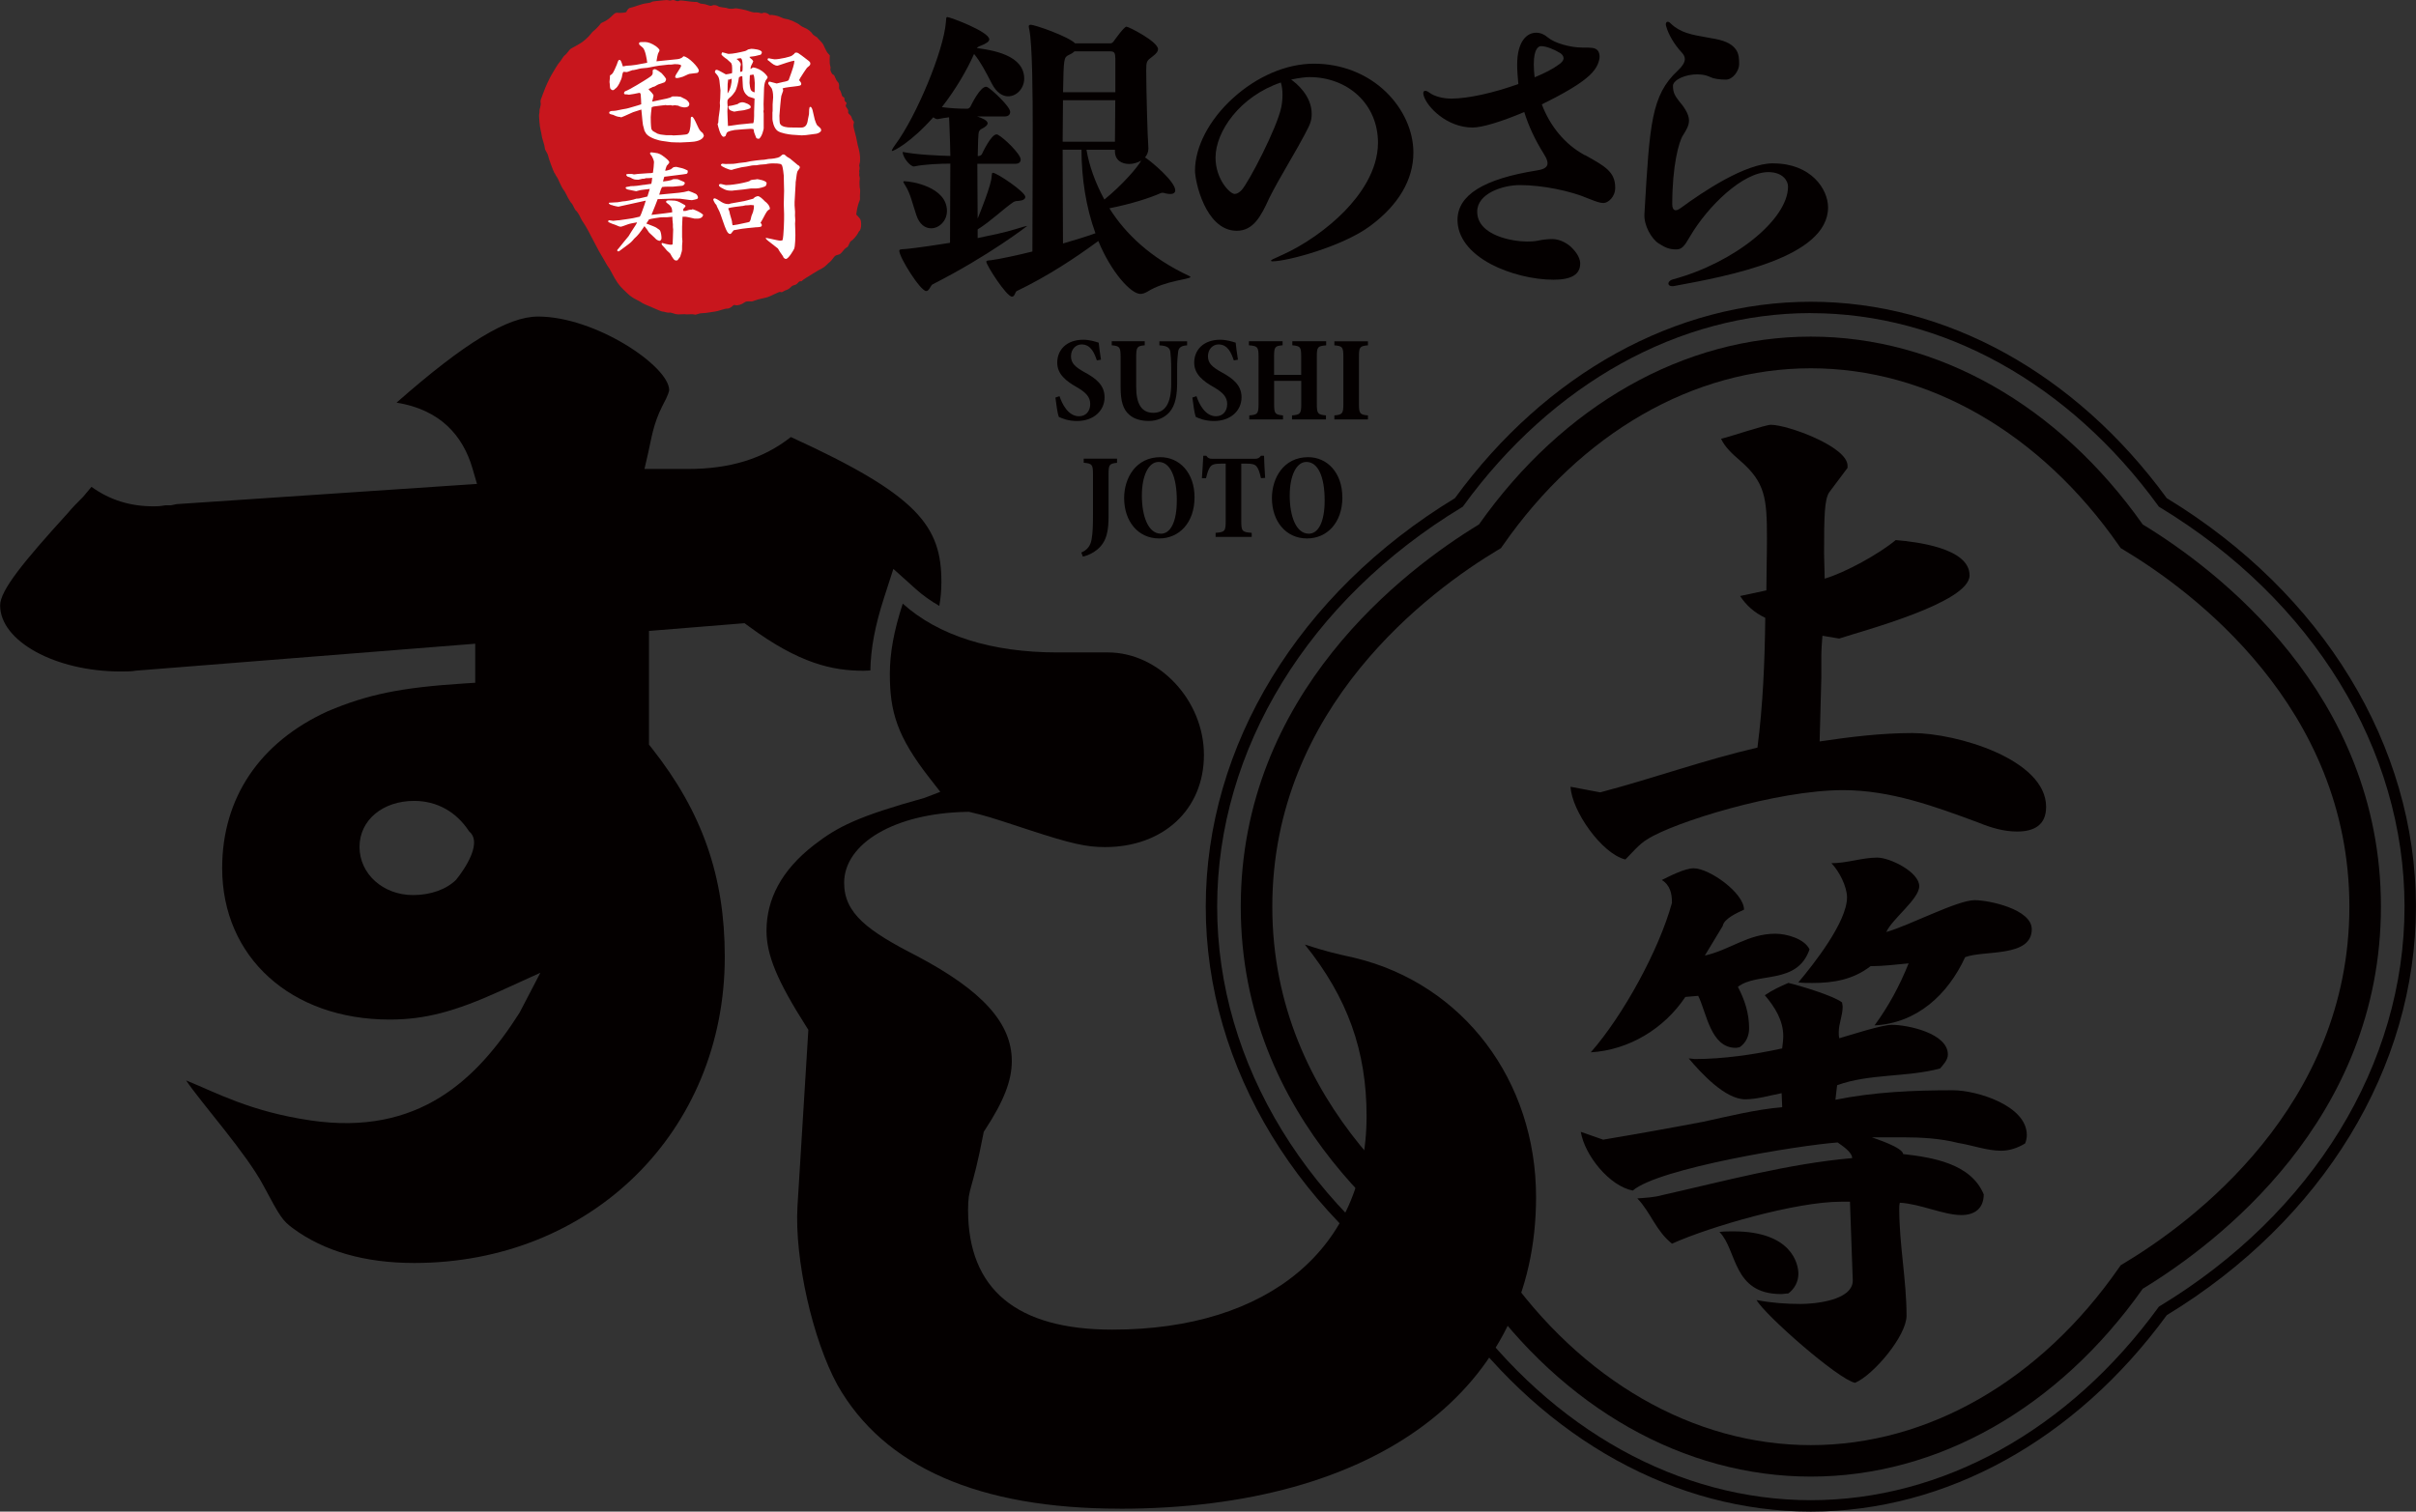 <?xml version="1.0" encoding="UTF-8"?>
<svg id="_レイヤー_2" data-name="レイヤー 2" xmlns="http://www.w3.org/2000/svg" viewBox="0 0 370.61 231.94">
  <rect x="0" y="0" width="370.61" height="231.94" fill="#333333" stroke="none"/>
  <defs>
    <style>
      .cls-1 {
        fill: #fff;
      }

      .cls-2 {
        fill: #040000;
      }

      .cls-3 {
        fill: #c8161d;
      }
    </style>
  </defs>
  <g id="_レイヤー_1-2" data-name="レイヤー 1">
    <g>
      <path class="cls-2" d="M114.22,95.63l.6.44c7.8,5.77,12.92,6.85,17.65,6.85.35,0,.7-.02,1.04-.04.06-3.4.72-6.88,2.11-11.19l1.42-4.4,3.44,3.09c1.08.97,2.29,1.83,3.61,2.59.2-1.13.32-2.35.32-3.66,0-8.58-3.52-13.31-23.09-22.25-4.25,3.34-9.33,4.9-15.87,4.9h-6.59l.56-2.43c.53-2.3.75-4.36,2.16-7.19,1.04-1.9,1.07-2.43,1.07-2.49,0-3.63-11.27-11.28-20.12-11.28-4.62,0-11.22,3.99-21.7,13.21,6.71,1.08,10.19,5.07,11.65,10.1l.69,2.37-46.06,3.1-.88.18h-.85c-.95.16-1.22.16-1.8.16-3.63,0-6.71-.96-9.55-2.99l-1.27,1.52-.06.06c-.81.81-1.57,1.57-2.39,2.55-6.68,7.34-10.29,11.76-10.29,14.06,0,5.49,8.47,10.14,18.49,10.14.95,0,1.64,0,2.46-.14h.08s51.85-4.12,51.85-4.12v5.99l-1.86.12c-9.54.62-14.6,1.65-20.76,4.25-10.45,4.76-16.2,13.31-16.2,24.07,0,13.68,10.57,23.24,25.69,23.24,5.35,0,9.96-1.19,17.03-4.41l6.09-2.77-3.2,6.14c-6.48,10.18-15.43,18.98-32.09,16.51-9.27-1.37-14.46-4.28-19.05-6.13,2.35,3.5,9.19,11.11,11.85,16.12,2.6,4.88,2.94,5.37,4.51,6.55,4.78,3.54,11.05,5.34,18.63,5.34,27.16,0,47.64-20.2,47.64-46.98,0-12.34-3.45-22.21-11.2-32.02l-.43-.54v-17.44l14.69-1.19ZM70,134.96c-1.51,1.51-3.94,2.38-6.64,2.38-4.6,0-8.21-3.25-8.21-7.39s3.6-7.06,8.37-7.06c3.48,0,6.47,1.65,8.43,4.66l.31.31.11.16c1.51,2.27-2.33,6.88-2.38,6.93Z"/>
      <path class="cls-2" d="M279.11,113.77c4.63-.69,9.44-1.29,14.25-1.29,6.78,0,20.51,4.03,20.51,11.33,0,2.83-1.89,3.78-4.46,3.78-2.06,0-4.03-.6-5.92-1.37-6.7-2.49-13.48-4.98-20.77-4.98-10.21,0-26.09,4.98-30.04,7.55-1.2.69-2.4,2.15-3.35,3.09-3.6-.86-8.24-7.47-8.41-11.16l4.55.86c8.15-2.15,15.97-4.98,24.12-6.87.86-6.61,1.12-13.3,1.2-19.91-1.63-.77-2.92-1.89-3.86-3.35l4.03-.86c0-2.57.09-5.24.09-7.98,0-6.18-.26-8.58-4.12-11.93-1.2-1.03-2.32-2.06-2.92-3.35,1.46-.34,6.78-2.15,7.64-2.15,2.57,0,11.76,3.35,11.76,6.27v.34l-2.83,3.78c-.69,1.12-.77,3.43-.77,9.36,0,1.2.09,2.49.09,3.86,3.18-.94,8.33-3.78,10.9-5.92,3.09.26,11.33,1.2,11.33,5.41s-16.4,8.5-20,9.7l-2.57-.43c-.09,1.12-.17,2.23-.17,3.26v3.18l-.26,9.79Z"/>
      <path class="cls-2" d="M283.77,184.39h-1.37c-6.87,0-20,3.78-25.92,6.44-2.49-1.98-3.26-4.81-5.32-6.95,1.37-.09,2.66-.17,3.86-.51,9.53-2.15,19.31-4.81,29.1-5.67,0-.94-1.63-1.97-2.23-2.4-5.92.43-27.47,3.95-31.42,7.38-3.6-.69-7.38-5.41-7.98-9.01l3.43,1.2c5.15-.86,10.39-1.8,15.37-2.75,3.95-.86,8.07-1.89,12.1-2.23l-.09-2.15c-1.8.34-3.78.94-5.58.94-3.09,0-6.78-4.03-8.67-6.27.34,0,.69.09.94.09,4.38,0,9.1-.69,13.39-1.63.09-.69.17-1.37.17-1.89,0-2.4-1.29-4.46-2.83-6.27,1.12-.77,2.4-1.37,3.61-1.89,1.8.43,6.95,1.97,8.24,3,0,.17.09.43.09.69,0,1.29-.6,2.57-.6,3.86,0,.34,0,.6.09.94,1.8-.52,6.52-2.06,8.07-2.06,2.4,0,8.58,1.29,8.58,4.55,0,.86-.69,1.55-1.2,2.15-5.06,1.37-10.9.77-15.79,2.57l-.26,2.23c5.92-1.2,12.02-1.46,18.03-1.46,3.6,0,11.33,2.32,11.33,6.87,0,.43-.09.86-.26,1.29-1.12.69-2.4,1.12-3.69,1.12-2.15,0-4.46-.86-6.61-1.2-2.66-.69-5.67-.86-8.41-.86h-4.81c.69.26,4.72,1.55,4.81,2.57,4.55.52,10.39,1.46,12.36,6.18,0,2.15-1.37,3.18-3.43,3.18-2.75,0-6.27-1.72-9.44-1.89-.09.34-.09.69-.09.94,0,5.49,1.12,10.99,1.12,16.39,0,3.09-5.06,9.1-7.9,10.3-2.57-.51-13.82-10.39-15.11-12.7,2.23.43,4.46.6,6.78.6,2.06,0,7.98-.51,7.98-3.6l-.43-12.1ZM258.53,152.97c-3.26,4.89-8.67,8.15-14.51,8.5,4.98-5.67,10.47-15.71,12.45-22.92v-.17c0-1.2-.26-2.57-1.55-3.35,1.2-.6,3.52-1.8,4.89-1.8,2.4,0,7.72,3.78,7.72,6.35-.94.43-3.09,1.37-3.26,2.49l-2.75,4.55c3.86-.86,6.61-3.35,10.82-3.35,1.72,0,4.46.77,5.24,2.4-1.89,5.49-7.98,3.43-10.99,5.75,1.03,1.97,1.72,4.03,1.72,6.35,0,1.12-.43,2.23-1.46,2.92-.17,0-.34.09-.6.09-3.86,0-4.46-5.41-5.75-7.98l-1.97.17ZM265.91,188.94c8.93,0,9.96,4.98,9.96,6.52,0,1.2-.6,2.32-1.55,3.01-.43,0-.69.09-1.12.09-7.47,0-6.7-6.78-9.44-9.53.77-.09,1.37-.09,2.15-.09ZM287.54,157.35c2.15-2.92,3.86-6.09,5.24-9.53-1.89.17-3.86.43-5.84.43-2.66,2.06-5.67,2.58-8.93,2.58-.77,0-1.37,0-2.15-.09,2.32-2.75,7.47-9.27,7.47-13.05,0-1.63-1.2-4.03-2.4-5.24,2.4,0,4.72-.86,7.04-.86,1.97,0,6.44,2.23,6.44,4.38,0,1.97-4.12,4.98-5.06,7.04,3.61-1.03,10.9-4.89,13.56-4.89,2.15,0,8.76,1.37,8.76,4.46,0,4.38-7.38,3.18-10.22,4.29-2.66,5.75-7.38,10.13-13.91,10.47Z"/>
      <g>
        <path class="cls-2" d="M168.26,55.31c-.39-1.16-.93-2.46-2.35-2.46-.88,0-1.62.73-1.62,1.81s.65,1.66,2.09,2.46c1.79.97,3.06,2,3.06,3.84,0,2.03-1.64,3.64-4.24,3.64-.63,0-1.19-.09-1.68-.22-.5-.15-.82-.28-1.1-.41-.19-.48-.39-1.88-.52-2.97l.63-.21c.37,1.14,1.31,3.08,2.99,3.08,1.05,0,1.72-.77,1.72-1.88s-.71-1.79-2.02-2.56c-1.68-.95-3.04-2-3.04-3.79,0-1.94,1.42-3.51,3.99-3.51.99,0,1.9.3,2.37.45.06.71.19,1.51.35,2.61l-.63.11Z"/>
        <path class="cls-2" d="M182.12,52.99c-.95.04-1.33.37-1.4,1.01-.07.6-.15,1.23-.15,2.72v2c0,1.85-.24,3.45-1.18,4.53-.77.86-1.92,1.34-3.14,1.34-1.12,0-2.22-.24-3.02-.95-.93-.8-1.33-2.05-1.33-4.2v-4.59c0-1.6-.13-1.75-1.36-1.87v-.62h5.06v.62c-1.18.11-1.31.26-1.31,1.87v4.52c0,2.63.84,3.97,2.63,3.97s2.74-1.42,2.74-4.44v-2.18c0-1.46-.07-2.18-.13-2.72-.09-.62-.45-.95-1.68-1.01v-.62h4.25v.62Z"/>
        <path class="cls-2" d="M189.27,55.31c-.39-1.16-.93-2.46-2.35-2.46-.88,0-1.62.73-1.62,1.81s.65,1.66,2.09,2.46c1.79.97,3.06,2,3.06,3.84,0,2.03-1.64,3.64-4.24,3.64-.63,0-1.19-.09-1.68-.22-.5-.15-.82-.28-1.1-.41-.19-.48-.39-1.88-.52-2.97l.63-.21c.37,1.14,1.31,3.08,2.99,3.08,1.05,0,1.72-.77,1.72-1.88s-.71-1.79-2.02-2.56c-1.68-.95-3.04-2-3.04-3.79,0-1.94,1.42-3.51,3.99-3.51.99,0,1.9.3,2.37.45.06.71.19,1.51.35,2.61l-.63.11Z"/>
        <path class="cls-2" d="M203.44,52.99c-1.31.11-1.44.22-1.44,1.74v7.26c0,1.49.15,1.62,1.4,1.75v.62h-5.21v-.62c1.27-.11,1.42-.26,1.42-1.74v-3.56h-4.16v3.56c0,1.49.15,1.62,1.36,1.74v.62h-5.17v-.62c1.25-.11,1.42-.24,1.42-1.74v-7.28c0-1.51-.17-1.62-1.48-1.74v-.62h5.17v.62c-1.16.11-1.31.22-1.31,1.74v2.8h4.16v-2.8c0-1.51-.15-1.62-1.36-1.74v-.62h5.19v.62Z"/>
        <path class="cls-2" d="M204.69,64.36v-.62c1.23-.11,1.38-.28,1.38-1.77v-7.17c0-1.55-.13-1.7-1.38-1.81v-.62h5.15v.62c-1.27.11-1.38.26-1.38,1.81v7.17c0,1.47.13,1.66,1.38,1.77v.62h-5.15Z"/>
        <path class="cls-2" d="M171.36,71.01c-1.19.13-1.31.26-1.31,1.81v6.36c0,2.15-.22,3.9-1.74,5.15-.65.54-1.46.91-2.2,1.08l-.24-.63c.9-.37,1.4-1.03,1.57-1.98.19-.99.22-2.22.22-3.81v-6.18c0-1.55-.13-1.68-1.42-1.81v-.62h5.11v.62Z"/>
        <path class="cls-2" d="M183.24,76.29c0,3.94-2.37,6.33-5.43,6.33-3.25,0-5.37-2.65-5.37-6.2,0-3.06,1.79-6.27,5.56-6.27,2.97,0,5.24,2.44,5.24,6.14ZM175.16,76.03c0,3.17.97,5.86,2.93,5.86,1.44,0,2.43-1.75,2.43-5.11,0-3.62-1.01-5.9-2.8-5.9-1.57,0-2.56,2.18-2.56,5.15Z"/>
        <path class="cls-2" d="M193.43,73.36c-.21-.93-.41-1.49-.69-1.81-.28-.32-.75-.41-1.49-.41h-.84v8.83c0,1.53.13,1.68,1.6,1.79v.62h-5.54v-.62c1.42-.11,1.55-.26,1.55-1.79v-8.83h-.67c-1.03,0-1.42.13-1.7.49-.26.32-.45.93-.65,1.75h-.63c.07-1.23.19-2.52.21-3.45h.45c.28.39.49.47.99.47h6.46c.45,0,.69-.11.95-.47h.47c.02.77.09,2.26.17,3.4l-.62.04Z"/>
        <path class="cls-2" d="M205.92,76.29c0,3.94-2.37,6.33-5.43,6.33-3.25,0-5.38-2.65-5.38-6.2,0-3.06,1.79-6.27,5.56-6.27,2.97,0,5.24,2.44,5.24,6.14ZM197.84,76.03c0,3.17.97,5.86,2.93,5.86,1.44,0,2.43-1.75,2.43-5.11,0-3.62-1.01-5.9-2.8-5.9-1.57,0-2.56,2.18-2.56,5.15Z"/>
      </g>
      <path class="cls-2" d="M157.6,34.65s-5.84,4.56-14.52,8.97c-.33.14-.52,1.04-1,1.04-.9,0-4.13-5.17-4.13-6.17,0-.24.24-.24.9-.28.47-.05,1.52-.1,6.88-.95,0-3.09.05-8.16.05-12.15-1.52,0-3.94.09-5.55.43h-.05c-.57,0-1.71-1.38-1.71-2.23,2.09.43,5.46.57,7.31.62,0-1.33-.19-5.93-.19-5.93-.47.05-1.04.14-1.76.28h-.05c-.19,0-.43-.14-.62-.28-3.51,3.94-6.08,5.17-6.31,5.17t-.05-.05c0-.09.14-.38.52-.9,3.28-4.41,7.45-14.48,7.78-18.84.05-.52,0-.76.24-.76.38,0,6.41,2.23,6.41,3.42,0,.33-.47.66-1.38,1-.14.05-.38.14-.52.33,2.33.33,7.26,1.04,7.26,4.7,0,1.47-1.14,2.71-2.47,2.71-.85,0-1.76-.57-2.47-1.9-1-1.95-1.8-3.46-2.75-4.6-1.09,2.47-2.8,5.41-4.94,8.16,1.47.19,2.71.24,3.61.24h.33c.1,0,.38-.14.47-.38.19-.38,1.47-2.99,2.37-2.99.05,0,.14.05.19.05.66.33,3.51,2.99,3.51,3.8,0,.33-.19.71-.85.71h-4.22c.76.24,1.61.62,1.61,1.04,0,.28-.33.57-.9.85-.28.14-.38.33-.43.43-.14.43-.14,1.85-.19,3.75h.14c.1,0,.43-.1.52-.33.05-.1,1.38-2.99,2.23-2.99.1,0,.14.05.19.05,1,.52,3.51,2.99,3.51,3.8,0,.33-.19.66-.81.66h-5.84c0,2.61.05,5.84.05,8.4.33-.76,2.14-5.27,2.14-6.45.05-.43.05-.57.19-.57.62,0,4.98,2.94,4.98,3.7,0,.38-.43.57-1.09.62-.14,0-.47,0-.76.19-1.52,1.04-3.46,2.94-5.46,4.18v1.33c2.09-.43,4.13-.85,5.84-1.38,1.04-.33,1.57-.47,1.71-.47h.05ZM140.56,32.99c-.57-1.66-.9-3.32-1.71-4.56-.19-.28-.28-.47-.28-.52,0-.1.05-.1.19-.1,1,0,6.5.85,6.5,4.56,0,1.52-1.19,2.66-2.42,2.66-.9,0-1.8-.57-2.28-2.04ZM175.87,24.31c.85.57,4.41,3.56,4.41,4.89,0,.38-.29.57-.76.57-.24,0-.43-.05-.71-.09-.14-.05-.28-.1-.47-.1-.09,0-.19,0-.28.05-1.71.76-4.51,1.66-7.88,2.33,2.47,3.94,6.36,7.64,12.25,10.39.1.05.19.1.19.14,0,.38-3.84.52-6.64,2.28-.33.19-.71.33-1.04.33-1.47,0-4.51-3.37-6.46-8.12-3.56,2.61-7.69,5.36-12.53,7.69-.24.14-.28.85-.71.85-.85,0-3.94-4.84-3.94-5.36,0-.19.24-.19.76-.24.95-.1,4.46-.85,6.31-1.33,0-4.41.05-11.91.05-18.32,0-5.79-.05-13.29-.52-15.71-.05-.19-.09-.38-.09-.52s.09-.24.28-.24c.71,0,5.79,1.8,6.83,2.85h5.36c.14,0,.33,0,.57-.33.14-.19,1.57-2.23,1.95-2.23.33,0,4.84,2.28,4.84,3.46,0,.29-.19.62-.81,1.09-.95.71-1,.76-1,2.23,0,2.56.19,10.2.33,11.82v.14c0,.52-.24,1-.52,1.33l.24.14ZM163.06,15.38c0,1.9-.05,4.08-.05,6.36h8.02c0-1.57.05-3.99.05-6.36h-8.02ZM163.01,22.98c0,5.36.05,11.01.05,14.38,1.8-.52,3.51-1.04,4.98-1.57-1.47-4.03-2.14-8.54-2.14-12.82h-2.9ZM171.08,8.88c0-.9-.24-1-.85-1h-5.41c-.19.19-.47.38-.9.57-.71.38-.76.38-.85,5.7h8.02v-5.27ZM171.03,22.98h-4.37c.43,2.47,1.33,5.03,2.75,7.64,2.8-2.28,5.08-4.94,5.65-5.98-.57.33-1.23.52-1.85.52-1.14,0-2.18-.57-2.18-1.95v-.24Z"/>
      <path class="cls-2" d="M212.6,14.1c-2.89-2.79-6.82-4.33-11.04-4.33s-8.76,1.94-12.47,5.33c-3.62,3.3-5.78,7.45-5.78,11.09,0,.71.35,3,1.4,5.21.87,1.83,2.44,4.01,5,4.01s3.73-2.24,4.96-4.95c.8-1.63,2-3.7,3.16-5.71.89-1.54,1.73-2.99,2.3-4.09.84-1.59,1.08-2.09,1.08-3.2,0-2.77-2.34-4.68-3.15-5.25,1.2-.26,2.26-.38,2.78-.38,2.9,0,5.56,1,7.49,2.81,1.97,1.84,3.05,4.41,3.05,7.25,0,4.34-2.79,8.11-5.12,10.51-2.64,2.71-6.25,5.24-9.65,6.75-1.4.61-1.64.75-1.64.85v.02l.02.02s.06.06.17.06c2.31,0,10.81-2.29,15.01-5.42,4.34-3.2,6.64-7.1,6.64-11.26,0-3.34-1.54-6.73-4.21-9.32ZM196.73,14.52c0,.7-.06,1.3-.18,1.91-.63,3.17-5.06,11.67-6.11,12.76-.38.38-.72.57-1.04.57-.73,0-2.94-2.25-2.94-5.58,0-4.01,3.75-9.4,10.02-11.52.16.51.25,1.15.25,1.86Z"/>
      <path class="cls-2" d="M243.1,23.81l-.12-.07c-2.9-1.6-5.19-4.34-6.47-7.73,3.1-1.5,5.52-2.93,6.82-4.01,1.54-1.24,1.89-2.28,2.03-3.06.06-.4-.02-.93-.31-1.23-.41-.41-.95-.41-2.13-.41h-.03c-.06,0-.11,0-.17,0-1.86,0-4.28-.7-5.26-1.54-.59-.5-1.17-.74-1.82-.74-1.4,0-2.91,1.29-2.91,4.9,0,.95.09,1.95.18,2.97-3.82,1.38-7.75,2.24-10.28,2.24-1.28,0-2.6-.35-3.31-.88-.41-.3-.69-.39-.86-.27-.15.11-.17.34-.06.72.5,1.7,3.53,4.87,7.51,4.87,1.44,0,4.39-.89,7.91-2.38.64,2.1,1.65,4.27,3.02,6.46.5.78.65,1.35.48,1.74-.17.38-.68.63-1.55.76-8.2,1.3-12.19,3.79-12.19,7.6,0,2.63,1.83,5.04,5.16,6.8,2.77,1.46,6.44,2.37,9.57,2.37,2.75,0,4.09-.81,4.09-2.48,0-1.14-1.02-2.16-1.36-2.5-.44-.44-1.61-1.26-2.92-1.26-.59,0-1.56.09-2.16.24-.65.14-1.31.14-1.78.14-1.97,0-7.58-.84-7.58-4.59,0-2.78,3.9-4.07,6.54-4.07,3.4,0,7.73.86,10.55,2.08.13.05.26.1.39.15.66.26,1.35.52,1.88.52.72,0,1.81-.93,1.81-2.34,0-2.45-1.55-3.3-4.63-5.01ZM239.85,8.92c0,.35-.29.71-.84,1.06-.82.6-2.03,1.24-3.6,1.88-.08-.65-.13-1.35-.13-1.99,0-2.52.79-2.79,1.13-2.79.81,0,2.09.54,2.93,1.07.23.15.5.41.5.76Z"/>
      <path class="cls-2" d="M271.98,25.06c-4.23,0-10.68,4.3-14.16,6.86-.42.31-.75.41-.97.3-.21-.11-.33-.43-.33-.88,0-5.91,1.01-9.62,1.65-10.58.54-.85.92-1.51.92-2.29,0-1.05-.94-2.28-1.49-2.91-.68-.87-.97-1.36-.97-2.4,0-.33.27-.68.76-.99,1.2-.75,3.44-1.09,4.97-.34.48.24,1.41.39,2.37.39,1.13,0,2.05-1.41,2.05-2.34,0-.74,0-1.65-.54-2.34-.67-.89-1.79-1.38-3.86-1.7l-.49-.09c-2.4-.42-4.14-.72-5.62-2.16-.19-.22-.42-.3-.57-.22-.16.09-.21.31-.13.6.35,1.31,1.25,2.84,2.4,4.08.34.36.49.69.48,1.05-.02.5-.37,1.07-1.09,1.74-4.04,3.76-4.3,8.19-5.07,21.34l-.04.71c-.09,1.7,1.08,3.76,2.18,4.46,1.08.7,1.71.92,2.72.92.82,0,1.23-.48,2.04-1.9,2.79-4.79,8.19-9.96,12.06-9.96,2.22,0,3.03,1.33,3.03,2.22,0,5.04-8.24,11.69-17.63,14.23-.54.15-.77.48-.71.73.04.17.21.32.58.32.09,0,.2,0,.32-.03,8.24-1.52,23.58-4.35,23.58-12.06,0-2.8-2.61-6.75-8.41-6.75Z"/>
      <path class="cls-2" d="M277.78,231.94c-20.72,0-40.61-10.98-54.6-30.14-23.94-14.56-38.22-37.98-38.22-62.68s14.28-48.12,38.22-62.68c13.99-19.16,33.88-30.14,54.6-30.14s40.61,10.98,54.6,30.14c23.94,14.56,38.22,37.98,38.22,62.68s-14.29,48.12-38.22,62.68c-14,19.16-33.89,30.14-54.6,30.14ZM277.78,48.04c-20.2,0-39.62,10.78-53.29,29.57l-.1.14-.15.09c-23.5,14.23-37.53,37.14-37.53,61.27s14.03,47.04,37.53,61.28l.15.09.1.14c13.67,18.79,33.09,29.57,53.29,29.57s39.62-10.78,53.29-29.56l.1-.14.15-.09c23.5-14.24,37.53-37.14,37.53-61.28s-14.03-47.04-37.53-61.28l-.15-.09-.1-.14c-13.67-18.79-33.09-29.56-53.29-29.56Z"/>
      <path class="cls-2" d="M277.78,226.57c-19.45,0-37.98-10.49-50.91-28.82-11.35-6.9-36.54-25.92-36.54-58.64s25.19-51.74,36.54-58.64c12.93-18.32,31.46-28.82,50.91-28.82s37.98,10.5,50.91,28.82c11.35,6.9,36.54,25.92,36.54,58.64s-25.19,51.74-36.54,58.64c-12.94,18.32-31.46,28.82-50.91,28.82ZM277.78,56.51c-17.99,0-35.2,9.9-47.23,27.16l-.3.43-.45.27c-10.41,6.24-34.63,24.07-34.63,54.75s24.22,48.51,34.63,54.75l.45.27.3.43c12.03,17.26,29.24,27.17,47.23,27.17s35.21-9.9,47.23-27.17l.3-.43.45-.27c10.41-6.24,34.63-24.07,34.63-54.75s-24.22-48.51-34.63-54.75l-.45-.27-.3-.43c-12.03-17.26-29.24-27.16-47.23-27.16Z"/>
      <path class="cls-2" d="M171.77,231.49c-21.59,0-36.16-6.38-43.31-18.98-3.83-7.02-6.59-19.33-6.13-27.4l1.67-27.09-.34-.54c-4.43-6.96-6.08-10.93-6.08-14.66,0-4.87,2.32-9.31,7.27-13.15,3.69-2.86,6.79-4.41,16.96-7.24l2.43-.93-1.63-2.09c-5.01-6.41-6.11-10.21-6.11-15.98,0-3.22.6-6.56,1.98-10.81,5.46,4.91,13.59,7.49,23.73,7.49.29,0,.58,0,.87,0h6.88c7.84,0,14.72,7.35,14.72,15.73s-6.24,14.14-15.18,14.14c-2.87,0-5.25-.54-11.57-2.61-1.06-.34-1.95-.63-2.72-.89-2.82-.92-4.1-1.34-6.35-1.86l-.21-.05h-.22c-11.27.18-18.94,4.9-18.94,10.89,0,4.71,3.62,7.38,11.24,11.27,10,5.3,14.48,10.27,14.48,16.08,0,3-1.23,6.16-4.1,10.54l-.21.33-.07.38c-1.74,9.05-2.33,8-2.33,11.6,0,12.18,7.45,18.36,22.13,18.36,24.05,0,39-12.56,39-32.77,0-9.96-2.89-18.15-9.47-26.32,3.21,1.05,4.61,1.37,7.5,2.01l.21.05c16.59,4.03,27.76,18.79,27.76,36.71,0,29.49-24.47,47.8-63.85,47.8Z"/>
      <path class="cls-3" d="M85.09,26.57c.15.31.3.58.35.61.04.03.23.42.42.86.21.48.43.89.55,1.04.12.13.31.44.42.68.3.64.73,1.36.85,1.43.06.03.2.28.33.56s.27.53.34.56c.14.08.48.6.71,1.11.1.23.31.59.47.8.29.4,1.03,1.76,1.9,3.47.28.55.63,1.19.8,1.45.16.25.44.73.61,1.05.17.33.38.67.46.76.08.09.27.39.41.67.77,1.48,1.23,2.17,1.92,2.81.24.23.52.49.64.61.43.41.82.68,1.45.99.36.18.66.35.67.38s.26.16.54.29c2.22.96,2.62,1.13,2.68,1.1.04-.01.26.03.49.1.23.07.49.1.57.07s.37.02.64.12c.35.13.64.17,1.03.14.3-.02.61-.03.69-.02.08,0,.21.02.3.03.08,0,.34,0,.58-.02.24-.02.51,0,.61.04.12.05.28.03.51-.07.2-.08.49-.14.73-.14.22,0,.67-.04.98-.1.31-.06.73-.12.92-.14.19-.02.65-.14,1.01-.26.36-.12.74-.21.83-.2.25.03.53-.09.83-.36.24-.22.27-.22.51-.16.3.08.91-.1,1.31-.39.2-.14.33-.19.62-.2.2,0,.41,0,.47.02.06.02.31-.05.55-.15.24-.1.78-.25,1.2-.33.66-.13.88-.2,1.68-.59.82-.39.95-.44,1.09-.38.12.05.23.03.38-.08.12-.08.37-.2.56-.26.23-.08.42-.21.58-.38.18-.2.31-.28.56-.34.25-.06.38-.14.55-.34.18-.21.27-.26.42-.25.14,0,.21-.02.24-.09.03-.06.34-.28.69-.49.36-.22.79-.49.97-.6.46-.3,1.14-.69,1.47-.85.15-.07.42-.28.6-.46.17-.18.4-.39.5-.46.1-.06.33-.32.5-.56.3-.41.35-.45.71-.54.33-.08.43-.15.63-.38.13-.16.32-.38.42-.49.1-.11.26-.24.36-.28.13-.05.23-.2.35-.5.09-.24.22-.45.3-.48.23-.09.94-.89,1.07-1.21.07-.16.16-.31.2-.33.16-.06.3-.58.28-1.06-.03-.62-.07-.74-.45-1.14l-.3-.32.06-.45c.07-.54.3-1.37.44-1.65.06-.11.09-.3.07-.43-.02-.13-.01-.46.01-.74.02-.28.02-.56,0-.63-.08-.21-.11-1.19-.05-1.45.03-.12.02-.34-.03-.47-.05-.13-.06-.32-.04-.42.03-.1.03-.23,0-.29s-.01-.22.03-.35c.04-.13.04-.33,0-.45-.05-.13-.04-.33.02-.49.15-.43.08-1.54-.14-2.29-.11-.36-.21-.81-.24-1-.06-.37-.18-.93-.45-1.93-.12-.45-.14-.69-.08-.9.07-.25.06-.31-.09-.48-.09-.11-.19-.3-.21-.43-.03-.15-.12-.31-.3-.47-.23-.21-.26-.26-.24-.47.02-.2-.01-.28-.2-.55-.22-.31-.22-.33-.12-.55.1-.21.1-.24-.07-.39-.14-.13-.18-.21-.18-.41,0-.21-.03-.27-.18-.34-.15-.07-.2-.17-.29-.52-.06-.24-.18-.5-.25-.58-.11-.11-.13-.23-.11-.46.04-.37-.05-.64-.25-.81-.08-.07-.23-.32-.32-.57-.12-.33-.21-.46-.32-.49-.22-.06-.51-.68-.43-.9.04-.1.02-.3-.04-.47-.06-.16-.09-.59-.08-.95l.02-.65-.26-.28c-.16-.17-.36-.52-.52-.89-.21-.5-.33-.69-.66-1.02-.22-.22-.42-.44-.43-.48s-.19-.17-.39-.28c-.2-.12-.39-.28-.42-.35-.1-.26-.78-.79-1.19-.93-.22-.07-.53-.25-.68-.38-.41-.38-1.65-.93-2.27-.99-.18-.02-.49-.13-.71-.25-.37-.21-1.37-.41-1.6-.33-.06.02-.15-.01-.2-.08-.15-.21-.75-.36-.94-.24-.11.07-.25.07-.44,0-.15-.05-.4-.09-.56-.08-.4.02-.65-.03-1.05-.18-.54-.21-2.07-.51-2.25-.44-.23.09-1.01.07-1.12-.02-.05-.04-.37-.1-.71-.13-.39-.04-.67-.11-.76-.2-.14-.13-.66-.21-.83-.12-.22.11-.37.1-.75-.05-.22-.09-.59-.17-.79-.18-.21,0-.49-.09-.61-.17-.13-.09-.27-.14-.32-.12-.09.04-1.34-.09-2.11-.21-.27-.04-.47-.03-.58.04-.13.08-.26.07-.53-.04-.26-.1-.43-.11-.6-.05-.14.05-.33.06-.44,0-.11-.04-.45-.05-.74,0-.3.04-.82.09-1.16.12-.4.03-.66.09-.75.16-.08.07-.35.14-.72.18-.38.04-.87.17-1.38.35-.44.16-.91.3-1.06.33-.21.03-.32.1-.48.3-.11.14-.19.29-.18.33.04.11-.89.22-1.42.15-.25-.03-.4.07-.94.61-.31.32-.92.72-1.34.88-.14.05-.28.16-.3.22-.05.14-.97,1.08-1.12,1.14-.04.02-.17.17-.3.33-.43.59-1.22,1.28-1.88,1.64-.24.13-.53.29-.63.36-.11.07-.31.18-.45.24-.14.06-.32.21-.4.33-.23.33-.63.77-.72.8-.04.02-.16.16-.26.32-.1.16-.24.37-.32.47-.37.46-.52.67-.72,1.01-.12.2-.39.66-.6,1-.41.67-1,1.95-1.33,2.87-.11.3-.26.72-.35.93-.1.24-.13.48-.09.67.04.17,0,.45-.07.68-.07.22-.12.49-.11.6.01.12,0,.28-.03.37-.09.24.05,1.9.2,2.51.08.3.15.69.17.84.01.16.12.58.24.94s.23.8.24.97c.02.22.09.4.24.61.11.16.23.42.26.57.08.42.68,2.07.98,2.7h0Z"/>
      <g>
        <path class="cls-1" d="M107.81,20.42c-.3-.23-.32-.25-.52-.52-.07-.1-.2-.38-.34-.68-.42-.93-.63-1.31-.8-1.31-.19,0-.19.14-.19.38,0,.08-.02.9-.05,1.08-.12.76-.16.99-.46,1.2-.18.12-1.86.21-2.15.21-.02,0-.08,0-.14-.02-.07,0-.14-.02-.16-.02-.03,0-.08,0-.14,0-.05,0-.11,0-.13,0-.04,0-.16,0-.27,0-.12,0-.23,0-.28,0-.04,0-.27-.03-.45-.05-.22-.03-.35-.05-.39-.05-.03,0-.15-.04-.23-.06-.12-.04-.19-.06-.25-.07-.04-.02-.09-.05-.26-.15l-.38-.21c-.11-.05-.23-.24-.27-.3-.06-.1-.13-.65-.13-1.89,0-.22.08-.98.14-1.44.01-.09.01-.1.35-.18.27-.05,1.76-.22,1.81-.22.02,0,.05,0,.09.02.05,0,.1.02.12.02.01,0,.09,0,.18-.01.16,0,.37-.02.42-.02,0,0,.02,0,.04.02.06.02.09.05.14.04h.1c.1-.03.23-.05.29-.05.06,0,.34.05.48.07h.06c.18.16.79.27.89.27.22,0,.81,0,.81-.53,0-.3-.45-.64-.45-.64-.06-.05-.22-.13-.47-.25-.17-.08-.34-.16-.39-.2-.01,0-.03-.01-.04-.01-.04,0-.16-.02-.27-.03-.15-.02-.25-.03-.29-.03-.03,0-.08,0-.14,0-.16,0-.43,0-.5,0-.02,0-.03,0-.04,0-.19.1-.24.13-.3.16l-.03.02c-.52.16-.65.18-1.06.26l-.24.05c-.1.01-.75.15-1.37.29-.04,0-.07.02-.1.02,0-.07.02-.15.05-.25.01-.05.03-.12.05-.2.04-.16.09-.35.1-.46,0-.21-.55-.76-.66-.86-.03-.06-.05-.11-.12-.16.08-.04.17-.08.45-.2,0,0,.03-.02.05-.03.04-.02.16-.09.2-.1h.03c.17-.04.2-.04.34-.13.42-.26.54-.3,1.28-.53l.07-.02c.17-.05.29-.39.29-.51,0-.12-.62-.87-.69-.91-.14-.12-.83-.62-1.06-.62-.07,0-.15.04-.28.13-.02.01-.03.04-.03.06.03.6.04.71-.67,1.17-.57.38-2.93,1.84-3.57,2.04-.02,0-.03.02-.04.03-.07.11-.12.17-.12.25,0,.19.16.19.41.19.02,0,.09.01.15.02.1.02.17.03.21.03.16,0,1.37-.23,1.6-.29.14.05.16.1.19.24.03.24.08,1.3.08,1.48,0,0,0,.03,0,.04-.04.02-.17.06-.29.1-.12.04-.25.08-.29.09-.12.05-.55.17-.89.26-.25.07-.45.12-.52.15-.09.04-.5.11-.75.15-.12.02-.23.04-.27.05-.7.16-1.02.22-1.42.22,0,0-.48,0-.48.26,0,.06.02.12.05.15.05.07.2.11.46.17.02,0,.04,0,.04,0h0l.27.12c.3.13.37.16.47.16l.09.04s.02,0,.03,0c.19,0,.23.01.4.08.01,0,.02,0,.04,0,.09-.01.66-.27,1.55-.67.14-.06.24-.11.27-.12.08-.04.62-.21,1.03-.33l.23-.07c.02.19.06.54.09.91.05.58.12,1.24.16,1.46.02.07.07.26.12.45.05.18.1.35.11.42,0,0,0,.02.01.03.02.03.08.13.13.22.06.1.11.2.14.24.62.72,2.08,1.04,2.4,1.08l1.41.2c.08.02,1.36.04,1.42.04h0l1.45-.07c.85-.03,1.91-.22,2.15-.92,0-.01,0-.03,0-.04l-.02-.06c-.03-.12-.06-.25-.17-.34Z"/>
        <path class="cls-1" d="M93.55,13.02s0,.53.11.63c0,0,.21.19.32.19.18,0,.3-.13.39-.22l.03-.03c.36-.17.94-1.36,1.02-1.88v-.03q.11-.66.25-.66s.13,0,.21.02c.09,0,.19.02.25.02.08,0,.26-.07.53-.17.15-.06.32-.12.37-.13,0,0,.01,0,.02,0,.02,0,.07,0,.11-.01.08,0,.12,0,.15-.02.19-.02.52-.12.71-.17.11-.05.54-.09.89-.12.26-.02.48-.04.57-.07l.27-.05c.46-.09,1.1-.22,1.4-.25h0l1.43-.16s.22,0,.3,0c.04,0,.07,0,.09,0,.05,0,.17-.02.33-.04.08-.01.18-.03.2-.03.89,0,.99.17.99.24,0,.03-.03.19-.4.75-.43.66-.47.71-.52,1,0,.03,0,.06.03.07.12.08.16.08.26.08.19,0,.71-.15.89-.21.07-.02.21-.09.38-.17.23-.11.51-.24.61-.26.08-.02.37-.05.62-.08.27-.03.53-.05.63-.08.01,0,.02,0,.03-.02.15-.13.18-.22.18-.33,0-.45-1.57-2.12-2.34-2.19-.02,0-.05,0-.06.03-.28.36-.8.4-.97.42-.01,0-.16.02-.98.1-.75.08-1.85.19-2.15.22.05-.41.21-1.11.23-1.15,0-.02.05-.1.08-.17.1-.18.16-.3.16-.36,0-.19-.37-.5-.53-.62-.64-.44-1.21-.66-1.7-.66-.79,0-.91,0-.91.24,0,.17.06.21.5.56l.06.05c.41.33.66,1.96.69,2.33-.06.01-.14.03-.25.05-.39.07-1.04.19-1.47.27-.48.09-1.06.12-1.47.14-.2.05-.44.1-.49.1-.01,0-.04,0-.06-.02,0-.03-.02-.07-.04-.12-.17-.56-.29-.86-.45-.86-.11,0-.21.1-.24.2-.03.05-.07.17-.13.34-.02.07-.05.15-.06.18-.51,1.2-.62,1.43-1.01,1.64-.02.01-.04.03-.04.06l-.02.43s0,.08-.02.17c-.02.18-.03.33-.03.38,0,.04,0,.11.03.23.01.08.02.18.02.21Z"/>
        <path class="cls-1" d="M112.08,16.95c.06.03.49.18.54.18s.17-.02.36-.06c.13-.03.28-.06.34-.06.04,0,.2-.03.36-.04.31-.04.42-.05.45-.06.87-.22,1.03-.26,1.03-.53,0-.3-.89-.69-1.3-.69-.16,0-.54.1-.71.28-.74.22-1.25.3-1.34.3h0s-.04,0-.06.01c-.02.02-.03.04-.03.07.03.24.11.52.36.6Z"/>
        <path class="cls-1" d="M125.4,19.28c-.14-.12-.41-.85-.42-.95l-.02-.08c-.32-1.45-.35-1.6-.55-1.82-.01-.02-.03-.02-.05-.02h-.1s-.06.02-.07.05c-.07.23-.07.31-.09,1v.06s-.03.16-.06.29c-.04.18-.08.36-.09.43-.08.57-.2,1.35-1.06,1.34l-1.64-.02c-.42,0-1.4-.06-1.61-.61-.05-.12-.08-.83-.08-1.2,0-.22.24-2.88.29-3.02.22-.6.24-.67.28-.81l-.07-.02.07.02s0-.02,0-.03l-.02-.15s0-.02-.01-.03h0c-.03-.05-.06-.1-.06-.13.08-.07.57-.18,1.71-.3l.15-.02c.85-.1,1.01-.12,1.01-.43,0-.14-.23-.42-.33-.53.05-.16.29-.53.46-.78.06-.09.11-.18.15-.24.1-.15.19-.28.26-.39.28-.42.34-.51.53-.65.27-.21.32-.31.32-.47,0-.19-.04-.24-.25-.43-.19-.15-.67-.52-.94-.72l-.16-.12c-.49-.36-.58-.43-.82-.43-.14,0-.21.04-.29.18-.03.02-.07.06-.12.1-.08.07-.21.18-.26.2-.26.18-1.93.55-2.59.55-.11,0-.26-.03-.48-.07l-.12-.02s-.09-.02-.15-.03c-.09-.02-.15-.04-.18-.04-.05,0-.1.03-.14.05-.03,0-.05.04-.05.07,0,.11,0,.15.06.2.02.02.04.03.08.05.02,0,.03.02.04.02l.09.07c.46.39.78.68,1.26.68.02,0,.02,0,.28-.09.53-.18,1.87-.65,2.3-.68-.02.54-.21,1.15-.87,2.95-.04.12-.32.22-.81.31h-.03s-.14.04-.28.07c-.26.06-.62.14-.73.17-.18-.05-1.01-.27-1.06-.28-.02,0-.03,0-.05,0l-.09.03s-.03.02-.03.03c-.04.06-.06.14-.06.21,0,.08.09.2.31.47.08.1.19.24.21.28.11.26.23.61.23,1.39,0,.07-.02.3-.04.52-.02.25-.04.49-.04.58,0,.07,0,.25,0,.45,0,.2,0,.41,0,.49,0,.02,0,.06-.01.12-.01.1-.02.16-.02.18-.01.09,0,.42,0,.78,0,.09,0,.17,0,.21,0,.16.15,1.36.8,1.82.5.35,1.7.54,2.21.58l1.49.1s.17,0,.3-.02c.14,0,.28-.02.34-.02.05,0,1.43-.18,1.6-.21.26-.04.73-.27.73-.52s-.06-.3-.54-.72Z"/>
        <path class="cls-1" d="M109.74,11.18c.45.53.49.58.61,1.12.02.08.17,1.5.17,1.57-.02.18-.04,1.01-.04,1.2,0,.05-.02.2-.03.33-.02.15-.03.29-.03.35,0,0,0,.09.01.19,0,.13.02.29.02.31,0,.33-.07.78-.13,1.21-.05.33-.1.65-.11.91v.02c-.02.43-.02.47-.12.6-.01.02-.02.04-.01.06.04.2.42,1.94.93,1.94.07,0,.14-.04.2-.08.02-.01.04-.02.06-.03.01,0,.02-.02.03-.03.02-.04.05-.11.09-.24.03-.09.07-.19.08-.21.11-.14.21-.27,1.2-.45.17-.03,2.33-.19,2.48-.19.23,0,.34.03.45.07.01.08.02.14.03.2.02.14.04.23.06.31,0,.02,0,.04.16.42.06.15.14.35.15.37,0,.02,0,.03.01.04.07.09.23.11.39.13,0,0,0,0,0,0,.01,0,.03,0,.04-.01.48-.34.71-1.52.71-1.58v-2.31s0-.09-.02-.16c0-.08-.02-.16-.02-.19,0-.02,0-.06.02-.1,0-.05.02-.1.02-.13l-.02-.87.07-2.27c.01-.31.04-.9.25-1.32,0-.02.06-.08.09-.13.16-.2.22-.3.22-.37,0-.16-.87-1.33-2.22-1.51-.01,0-.03,0-.05.01-.06.04-.11.07-.15.1-.09.06-.15.1-.21.13,0-.12,0-.25.07-.44l.04-.09c.13-.25.28-.54.3-.65,0-.02,0-.04-.01-.06l-.17-.22s-.01-.01-.02-.02c-.17-.12-.2-.15-.28-.25l-.11-.12c.07-.02.14-.04.23-.05.04,0,.16-.02.27-.03.13-.01.25-.03.29-.04.07,0,.27-.06.48-.11.19-.05.38-.1.45-.11.02,0,.04-.01.05-.03.1-.14.15-.22.15-.33,0-.45-1.37-.55-1.6-.55h-.04c-.11.02-.31.06-.44.09,0,0-.02,0-.03.01-.07.06-.37.23-.44.24-.84.21-1.9.44-2.56.44-.06,0-.31-.07-.5-.13-.19-.06-.36-.1-.43-.11-.04,0-.06.01-.07.04-.05.11-.09.19-.09.27,0,.14.66.65.83.73.06.06.19.18.33.3.14.13.29.25.33.3.01.02.04.11.06.16.03.08.04.14.06.17,0,.03,0,.08.01.14,0,.09.03.25.02.3,0,.04,0,.16,0,.28,0,.12,0,.24,0,.28,0,.2-.02.22-.09.26h-.05c-.17.05-.68.15-.83.15-.03,0-.19-.1-.34-.19-.49-.28-.91-.51-1.07-.51-.17,0-.26.13-.26.38,0,.02,0,.03.02.05l.03.03ZM111.66,12.23c.12,0,.31-.03.43-.09.08-.06.09-.07.15-.06.03.59-.18,1.66-.63,2.26v-.31s0-.22,0-.41c0-.27.01-.59.01-.7,0-.04.01-.17.03-.28.01-.13.03-.25.03-.3,0-.03,0-.07-.01-.1ZM115.74,14.16h0c-.16,0-.43-.16-.55-.34-.12-.18-.21-.93-.21-1.09,0-.08,0-.3.02-.51,0-.22.02-.43.02-.52,0-.2.02-.2.19-.2.01,0,.03,0,.11-.02.05-.01.13-.03.15-.03.02,0,.09.01.14.02.1.26.17,1.08.17,1.26l-.02,1.43ZM111.6,16.04c0-.12-.02-.24-.02-.28,0-.49.04-.52.56-.95.16-.13.39-.44.53-.64.05-.06.09-.12.11-.15.22-.35.5-1.45.57-2.13.11-.12.31-.2.44-.2.01,0,.04,0,.06,0h.02s.08,1.51.08,1.51c.04.72.34,1.27.91,1.63.06.03.2.08.43.14.17.05.37.11.46.15l-.07,2.03v.65c0,.23-.02.86-.12,1.07-.01.04-.01.04-.24.05h-.15c-.11,0-.42.04-.75.08-.34.04-.7.08-.83.08-.12,0-.42.05-.77.1-.45.07-.95.14-1.15.15h0c-.05-.82-.05-.9-.05-1.12,0-.07,0-.3-.02-.53,0-.26-.02-.53-.02-.63,0-.05,0-.2.02-.34,0-.15.02-.29.02-.34s0-.2-.02-.34ZM113.92,10.37c-.01.28-.01.39-.04.55l-.05.03c-.11.07-.13.08-.19.08-.04,0-.1,0-.1-.24,0-.13,0-.34.01-.46.02-.05.09-.37.09-.43,0-.35-.44-.7-.66-.86.19-.06.55-.11.6-.11.13,0,.34.16.34,1.26v.17Z"/>
        <path class="cls-1" d="M106.28,32.11s-.04,0-.05,0l-.12.06c-.28-.02-.58.08-.82.16l-.09.03s-.07.01-.39.01v-.22c0-.09,0-.09.18-.29.14-.14.16-.17.16-.22,0-.06-.02-.12-.06-.15-.03-.03-.09-.06-.22-.13-.06-.03-.11-.06-.14-.08-.67-.38-.92-.52-1.69-.52-.05,0-.19,0-.31-.01-.1,0-.18,0-.21,0-.23,0-.35.1-.35.21,0,.09.11.18.37.37.06.04.11.08.13.1.37.37.42.53.45,1.14-.04,0-.09.01-.14.02-.04,0-.07.01-.11.02-.26.05-1.21.16-1.97.25-.4.04-.75.09-.97.11l.59-1.46c.05-.13.29-.74.37-.96.09,0,.25,0,.42-.01.23,0,.47-.02.56-.02l1.42-.05,1.04.02,1.44.19c.2.03.32.02.39.02.01,0,.03,0,.03,0,.12,0,.65-.14.69-.16.09-.02.19-.11.19-.26,0-.11-.15-.45-.33-.53-.5-.23-.56-.26-1.04-.43l-.05-.02s-.03,0-.05,0c-.3.1-1.01.24-1.4.27-.33.02-1.26.12-2.08.2-.37.04-.72.07-1,.1.16-.57.32-.99.43-1.17.44-.06.5-.06.96-.06.03,0,.08,0,.14,0,.25,0,.48.01.55,0l1.46-.14c.15-.02.39-.22.39-.41,0-.07-.05-.12-.09-.15l-.03-.03c-.05-.03-.23-.1-.46-.2-.11-.04-.22-.09-.24-.1-.27-.13-.33-.13-.73-.13-.24,0-.25,0-.57.16-.15.06-.83.17-1.22.21.02-.12.06-.34.19-.73.28-.04.98-.13,1.65-.21.83-.1,1.62-.2,1.73-.23.27-.07.22-.38.21-.49,0-.02-.02-.04-.04-.05l-.09-.04c-.23-.11-.52-.24-.65-.27-.05-.01-.15-.04-.28-.07-.43-.11-.64-.16-.69-.16-.03,0-.09,0-.19.02-.08.01-.19.03-.22.03-.02,0-.03,0-.04.02l-.38.3-.08.03c-.35.12-.42.14-.78.21.02-.18.03-.26.12-.49l.1-.28c.07-.07.4-.44.4-.52,0-.07-.05-.27-.54-.66l-.13-.1c-.54-.41-.64-.49-1.12-.65h0c-.17-.05-.97-.14-.98-.14-.11,0-.19.08-.19.19,0,.03,0,.04.2.3l.1.14c.07.09.31.64.31.86,0,.31-.09,1.24-.16,1.64-.26.07-.3.07-.64.07,0,0-.07,0-.17.01-.37.03-1.35.11-1.56.11,0,0-.06,0-.12.02-.13.02-.37.05-.42.05-.02,0-.09-.02-.14-.03-.08-.02-.14-.04-.17-.04-.01,0-.12,0-.24,0-.12,0-.23,0-.24,0,0,0-.29.01-.37.06-.03.02-.04.05-.03.09.04.09.08.18.2.25.01,0,.05.02.09.03.13.05.26.09.31.1.56.32.65.35,1.26.35.05,0,.15-.03.32-.07.12-.03.29-.08.33-.08,0,0,.03,0,.05,0,.04,0,.1.01.12.01.03,0,.32-.08.39-.1.03,0,.1,0,.17,0,.08,0,.16,0,.18,0,.07,0,.26,0,.56-.05-.01.26-.07.68-.13.92-.14.01-.44.06-.7.1-.17.03-.34.06-.41.06h-.09c-.65.11-1.27.2-1.98.2-.04,0-.1.02-.18.05-.02,0-.04.02-.05.02h-.08c-.36.05-.45.06-.45.21,0,.12.3.23.34.24h0s.21.05.85.17c.2.04.38.07.4.08.01,0,.03,0,.04,0,.57-.16.77-.19.83-.19.02,0,.08,0,.23-.03.14-.02.33-.05.38-.05,0,0,.01,0,.02,0,.04-.01.42-.05.61-.07-.09.28-.16.48-.36,1.16-.11.02-.36.08-.63.15-.28.07-.62.15-.65.15-.06,0-.16.01-.24.02-.06,0-.12.01-.15.01,0,0-.02,0-.03,0-.45.18-1.71.42-2.11.42-.04,0-.21.03-.47.08-.13.03-.25.05-.28.05-.19,0-1.07.05-1.29.07-.04,0-.07.03-.07.07v.03s.01.04.03.06c.12.09.25.18.37.2h.04c.15.03.16.04.22.08,0,0,.01,0,.02,0,.09.03.67.17.79.17.02,0,.02,0,.8-.18,1.02-.23,2.84-.64,3.4-.75-.06.2-.19.6-.22.69l-.15.42c-.3.87-.36,1.02-.55,1.35-1.03.24-1.18.27-1.63.33l-1.58.23h-.15s-.17.02-.37.04c-.14.02-.31.04-.35.04-.03,0-.15-.02-.26-.04-.14-.02-.27-.05-.33-.05-.08,0-.12.03-.14.06-.04.04-.05.1-.03.18,0,.02.02.04.04.05.12.06.75.35.89.36.11.03.24.09.38.15.21.1.42.19.61.19.13,0,.53-.15.93-.3.09-.04.16-.06.19-.07.19-.08.89-.22,1.39-.3-.11.23-.13.28-.23.43-.38.57-.98,1.51-1.08,1.7-.04.06-.2.25-.35.42-.17.19-.32.38-.37.45-.06.09-.32.4-.52.65-.12.14-.22.27-.27.33,0,.01-.04.05-.07.08-.11.11-.16.16-.16.22,0,0,0,.02,0,.02l.03.1s.03.04.06.05c.13.02.18.01.31-.1.07-.05.2-.15.35-.26.67-.49,1.33-.98,1.44-1.12.08-.06.36-.39.4-.45.65-.59.84-.86,1.59-1.94.03.05.06.1.1.15.29.35.32.4.52.72.01.03.05.12.93.91l.02.02c.27.29.31.32.69.46.02,0,.04,0,.05,0,.15-.06.3-.13.3-.42,0-.33-.07-.95-.27-1.22-.04-.05-.16-.13-.34-.25-.07-.05-.14-.09-.17-.12-.13-.1-.72-.33-1.27-.54l-.28-.1c.05-.07.11-.16.17-.26.1-.15.2-.31.26-.39.12-.02.21-.03.35-.08.03,0,.07-.01.12-.02.17-.03.51-.1,1.26-.2.16-.02.83-.02,1.04-.02.05,0,.17-.01.31-.03.17-.02.38-.04.49-.04.01.21.01.26.01.43,0,.13.05.64.07.75,0,.02,0,.09,0,.17,0,.09,0,.19,0,.22,0,.02,0,.11.02.2,0,.08.02.16.02.18,0,.08,0,.32-.02.57,0,.28-.02.57-.02.68,0,.07,0,.25-.02.44,0,.21-.02.42-.02.5,0,.02,0,.05-.02.1-.1.04-.14.05-.23.05-.12,0-.18,0-.7-.1-.04,0-.15-.04-.27-.07-.15-.04-.31-.09-.37-.1-.02,0-.05,0-.06.02l-.03.03s-.02.04-.02.06c.02.14.08.22.19.33.2.2.39.42.63.72.02.02.09.08.17.15.13.11.3.27.35.33.03.03.14.24.23.42l.06.09c.28.43.36.54.64.54.08,0,.14-.03.17-.04.01,0,.02-.01.03-.02l.07-.1c.09-.13.25-.35.3-.4,0,0,.01-.02.02-.03.02-.06.06-.21.11-.36.05-.18.11-.36.13-.43.05-.18.05-.25.05-.89,0-.04.01-.17.02-.3.01-.16.03-.31.03-.37l-.05-.66v-1.57c0-.07.02-.4.03-.74.02-.32.03-.66.04-.81h.31c.16-.03.98.16,1.52.29.04,0,.17,0,.3,0,.11,0,.22,0,.25,0,.28,0,.71-.15.77-.56,0-.02,0-.05-.02-.06-.41-.35-.95-.62-1.58-.82Z"/>
        <path class="cls-1" d="M110.73,28.84s.06.03.08.05l.07.04c.52.26.66.33,1.41.33.07,0,.24-.02.32-.04l1.46-.15c.08,0,1.04-.14,1.11-.15.07-.01.41,0,.61,0,.08,0,.15,0,.18,0,.57,0,1.34-.27,1.45-.36.11-.09.18-.32.18-.45,0-.41-1.38-.62-1.46-.62-.02,0-.06,0-.14.03-.04.01-.09.02-.11.02-.65.05-.74.07-.95.26-.1.06-1.31.38-2.41.51-.41.05-.73.09-1.19.09-.05,0-.21-.04-.36-.08-.22-.06-.37-.09-.44-.09-.13,0-.26.06-.26.19,0,.17.25.32.44.43Z"/>
        <path class="cls-1" d="M122.43,25.37l-.04-.04c-.11-.09-.47-.39-.78-.65-.18-.15-.35-.29-.42-.35-.03-.02-.09-.06-.2-.12-.11-.07-.29-.16-.32-.2l-.02-.02c-.26-.25-.31-.29-.44-.29-.06,0-.18,0-.23.06-.03.02-.1.08-.17.14-.07.06-.14.12-.17.14-.32.24-1.36.35-1.72.35-.08,0-.32.04-.59.1-.06.01-.11.02-.13.02-.24,0-2,.16-2.79.38-.07.02-.31.04-.53.06-.22.02-.44.04-.52.06-.85.15-.92.15-2.09.15-.03,0-.11,0-.2-.02-.1,0-.21-.02-.26-.02s-.08.02-.12.05l-.05.03s-.03.03-.03.04l-.02.07s0,.03,0,.04c.07.21,1.26.72,1.59.72.09,0,.21-.04.31-.08.03,0,.05-.02.08-.03.18-.06.89-.23,1.16-.29.05-.02.24-.04.4-.06.18-.02.35-.04.41-.06.77-.17.88-.19,1.46-.19.05,0,.2-.02.38-.06.08-.01.15-.03.17-.03.06,0,.14-.01.24-.02.24-.02.54-.05.66-.05.02,0,.06,0,.15-.03.05-.01.1-.02.13-.03.14-.03.6-.07.74-.07,1.33,0,1.38.1,1.51.35.11.26.25,1.41.25,1.54,0,.17.01.63.02,1.12.01.5.03,1.03.03,1.22,0,.04,0,.35-.02.73-.02.55-.03,1.17-.03,1.27l.05,1.59c.02.63-.05,3.36-.24,3.97-.11.03-.25.07-.32.07-.21,0-.93-.16-1.46-.28-.6-.13-.7-.15-.74-.15-.02,0-.04.02-.05.04-.01.02-.01.04,0,.06.07.15.57.53,1.26,1.06.29.22.53.4.6.47.03.03.12.19.17.29.06.1.11.19.14.23.03.05.07.1.12.17.15.2.42.58.43.69,0,.02.01.04.03.05.15.12.22.17.33.17.41,0,1.16-1.33,1.26-1.53.19-.37.2-2.1.2-2.12,0-.13-.01-.48-.02-.86-.01-.38-.03-.76-.03-.9,0-.05.01-.2.02-.33,0-.1.01-.2.01-.22,0-.07-.01-.23-.02-.38,0-.12-.01-.23-.02-.29,0-.05,0-.3.01-.45,0-.09,0-.16,0-.2,0-.05-.01-.21-.03-.39-.02-.21-.04-.45-.04-.53v-.55c0-.05,0-.2.02-.35,0-.15.02-.3.02-.35,0-.12.02-.46.03-.56l.09-1.56h0v-.17s.02-.17.04-.29c.03-.18.05-.31.05-.36,0-.1.11-.93.21-1.09.01-.02.05-.07.09-.12.18-.24.26-.36.26-.44,0-.15-.15-.27-.26-.36Z"/>
        <path class="cls-1" d="M118.07,32.1s.04-.04.04-.07c-.06-.42-.19-.57-.52-.93-.01-.01-.05-.04-.1-.08-.05-.04-.15-.11-.17-.14-.33-.35-.78-.78-1.06-.78-.08,0-.18.02-.44.14,0,0-.01,0-.02.01-.12.11-.2.2-.26.24-.15.05-.61.16-.97.26-.15.04-.29.08-.39.1-.19.03-1.85.32-2.06.37-.03,0-.08.02-.17.05-.06.02-.15.05-.18.05-.6,0-.95-.21-1.45-.55-.1-.07-.54-.34-.74-.34-.02,0-.03,0-.04.02l-.09.07s-.03.03-.03.06c0,.14.08.33.25.6,0,0,0,.01.01.02.23.25.24.26.32.53,0,0,0,.02.01.02.04.05.07.11.21.42l.16.33c.08.17.28.76.46,1.28.14.42.28.81.34.96l.03.07c.21.53.43,1.09.81,1.09.09,0,.17-.11.35-.35.07-.09.15-.2.18-.22h0c.09-.03.69-.13.99-.18.14-.02.25-.04.3-.05.2-.04,1.4-.16,1.86-.2l.17-.02c.72-.03.99-.05.99-.33,0-.11-.06-.22-.2-.37.14-.2.3-.5.41-.71.57-1.08.62-1.16,1-1.37ZM115.65,31.56c.01.37-.03.58-.15,1.02l-.05.11c-.09.21-.17.41-.18.46-.09.44-.15.72-.32.9-.05.03-.38.1-.58.14-.16.03-.31.06-.37.08-.36.1-1.43.29-1.54.29-.04,0-.06,0-.09-.02l-.02-.11c-.04-.19-.06-.25-.07-.47-.01-.1-.1-.39-.19-.69-.07-.22-.14-.45-.15-.53v-.06c-.07-.3-.08-.36-.22-.64v-.06s.05-.03.07-.05c.27-.11,1.48-.25,1.89-.3.08,0,.13-.02.16-.02h.07c.4-.1.46-.12.88-.12.03,0,.12,0,.2-.02.08,0,.16-.02.19-.02.08,0,.17.02.22.03,0,0,.02,0,.03,0,.14-.01.16,0,.23.06Z"/>
      </g>
    </g>
  </g>
</svg>